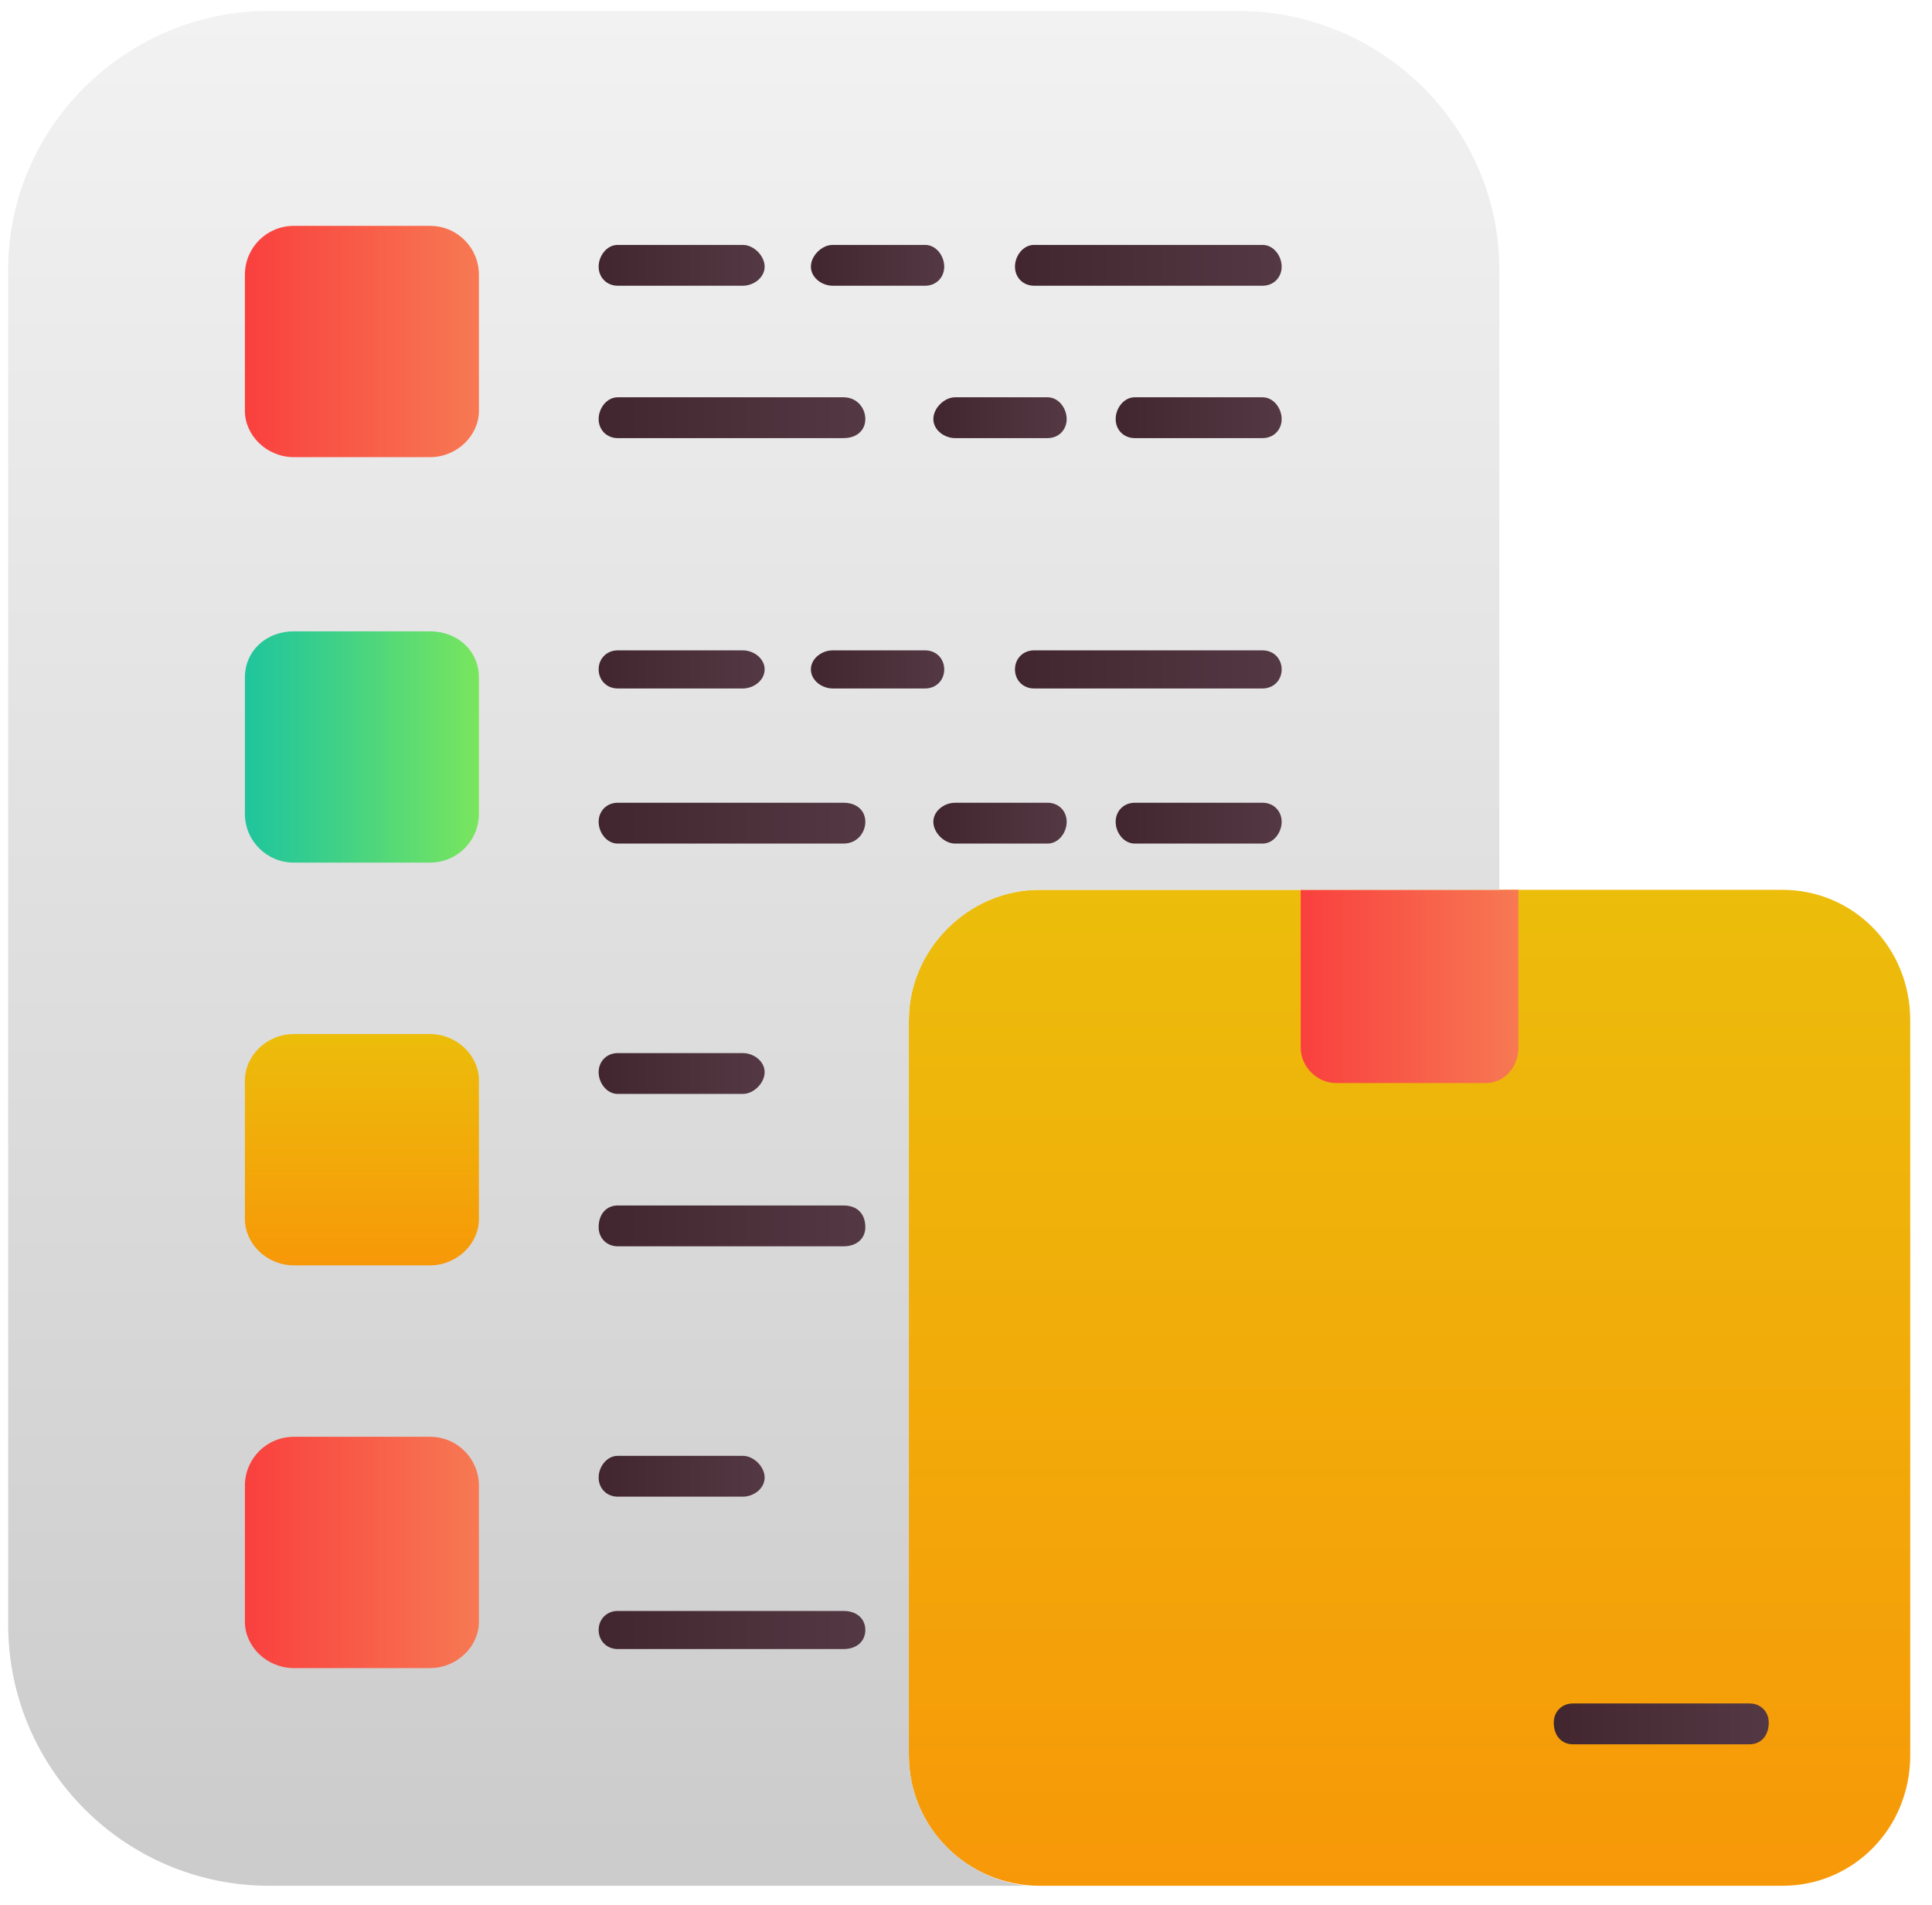 <svg version="1.2" xmlns="http://www.w3.org/2000/svg" viewBox="0 0 71 70" width="71" height="70"><defs><linearGradient id="P" gradientUnits="userSpaceOnUse"/><linearGradient id="g1" x2="1" href="#P" gradientTransform="matrix(0,-36.564,36.797,0,51.826,69.287)"><stop stop-color="#f79808"/><stop offset="1" stop-color="#ecbd0b"/></linearGradient><linearGradient id="g2" x2="1" href="#P" gradientTransform="matrix(7.984,0,0,7.065,47.834,36.256)"><stop stop-color="#f9403e"/><stop offset="1" stop-color="#f77953"/></linearGradient><linearGradient id="g3" x2="1" href="#P" gradientTransform="matrix(0,-68.861,54.76,0,27.691,69.259)"><stop offset=".02" stop-color="#ccc"/><stop offset="1" stop-color="#f2f2f2"/></linearGradient><linearGradient id="g4" x2="1" href="#P" gradientTransform="matrix(8.541,0,0,8.486,9.029,12.575)"><stop stop-color="#f9403e"/><stop offset="1" stop-color="#f77953"/></linearGradient><linearGradient id="g5" x2="1" href="#P" gradientTransform="matrix(8.541,0,0,8.486,9.029,27.409)"><stop stop-color="#20c59d"/><stop offset=".31" stop-color="#38ce8c"/><stop offset=".96" stop-color="#75e461"/><stop offset="1" stop-color="#79e55e"/></linearGradient><linearGradient id="g6" x2="1" href="#P" gradientTransform="matrix(0,-8.486,8.541,0,13.299,46.487)"><stop stop-color="#f79808"/><stop offset="1" stop-color="#ecbd0b"/></linearGradient><linearGradient id="g7" x2="1" href="#P" gradientTransform="matrix(8.541,0,0,8.486,9.029,57.079)"><stop stop-color="#f9403e"/><stop offset="1" stop-color="#f77953"/></linearGradient><linearGradient id="g8" x2="1" href="#P" gradientTransform="matrix(7.951,0,0,1.478,57.076,63.346)"><stop stop-color="#41262f"/><stop offset="1" stop-color="#543843"/></linearGradient><linearGradient id="g9" x2="1" href="#P" gradientTransform="matrix(6.108,0,0,1.478,21.973,9.762)"><stop stop-color="#41262f"/><stop offset="1" stop-color="#543843"/></linearGradient><linearGradient id="g10" x2="1" href="#P" gradientTransform="matrix(4.887,0,0,1.478,29.84,9.762)"><stop stop-color="#41262f"/><stop offset="1" stop-color="#543843"/></linearGradient><linearGradient id="g11" x2="1" href="#P" gradientTransform="matrix(9.821,0,0,1.478,37.283,9.762)"><stop stop-color="#41262f"/><stop offset="1" stop-color="#543843"/></linearGradient><linearGradient id="g12" x2="1" href="#P" gradientTransform="matrix(6.108,0,0,1.478,40.996,15.387)"><stop stop-color="#41262f"/><stop offset="1" stop-color="#543843"/></linearGradient><linearGradient id="g13" x2="1" href="#P" gradientTransform="matrix(4.887,0,0,1.478,34.349,15.387)"><stop stop-color="#41262f"/><stop offset="1" stop-color="#543843"/></linearGradient><linearGradient id="g14" x2="1" href="#P" gradientTransform="matrix(9.821,0,0,1.478,21.973,15.387)"><stop stop-color="#41262f"/><stop offset="1" stop-color="#543843"/></linearGradient><linearGradient id="g15" x2="1" href="#P" gradientTransform="matrix(6.108,0,0,1.478,21.973,24.597)"><stop stop-color="#41262f"/><stop offset="1" stop-color="#543843"/></linearGradient><linearGradient id="g16" x2="1" href="#P" gradientTransform="matrix(4.887,0,0,1.478,29.84,24.597)"><stop stop-color="#41262f"/><stop offset="1" stop-color="#543843"/></linearGradient><linearGradient id="g17" x2="1" href="#P" gradientTransform="matrix(9.821,0,0,1.478,37.283,24.597)"><stop stop-color="#41262f"/><stop offset="1" stop-color="#543843"/></linearGradient><linearGradient id="g18" x2="1" href="#P" gradientTransform="matrix(6.108,0,0,1.478,40.996,30.222)"><stop stop-color="#41262f"/><stop offset="1" stop-color="#543843"/></linearGradient><linearGradient id="g19" x2="1" href="#P" gradientTransform="matrix(4.887,0,0,1.478,34.349,30.222)"><stop stop-color="#41262f"/><stop offset="1" stop-color="#543843"/></linearGradient><linearGradient id="g20" x2="1" href="#P" gradientTransform="matrix(9.821,0,0,1.478,21.973,30.222)"><stop stop-color="#41262f"/><stop offset="1" stop-color="#543843"/></linearGradient><linearGradient id="g21" x2="1" href="#P" gradientTransform="matrix(6.108,0,0,1.478,21.973,39.432)"><stop stop-color="#41262f"/><stop offset="1" stop-color="#543843"/></linearGradient><linearGradient id="g22" x2="1" href="#P" gradientTransform="matrix(9.821,0,0,1.478,21.973,45.057)"><stop stop-color="#41262f"/><stop offset="1" stop-color="#543843"/></linearGradient><linearGradient id="g23" x2="1" href="#P" gradientTransform="matrix(6.108,0,0,1.478,21.973,54.266)"><stop stop-color="#41262f"/><stop offset="1" stop-color="#543843"/></linearGradient><linearGradient id="g24" x2="1" href="#P" gradientTransform="matrix(9.821,0,0,1.478,21.973,59.891)"><stop stop-color="#41262f"/><stop offset="1" stop-color="#543843"/></linearGradient></defs><style>.a{fill:url(#g1)}.b{fill:url(#g2)}.c{fill:url(#g3)}.d{fill:url(#g4)}.e{fill:url(#g5)}.f{fill:url(#g6)}.g{fill:url(#g7)}.h{fill:url(#g8)}.i{fill:url(#g9)}.j{fill:url(#g10)}.k{fill:url(#g11)}.l{fill:url(#g12)}.m{fill:url(#g13)}.n{fill:url(#g14)}.o{fill:url(#g15)}.p{fill:url(#g16)}.q{fill:url(#g17)}.r{fill:url(#g18)}.s{fill:url(#g19)}.t{fill:url(#g20)}.u{fill:url(#g21)}.v{fill:url(#g22)}.w{fill:url(#g23)}.x{fill:url(#g24)}</style><path class="a" d="m70.2 37.5v27c0 2.7-2.1 4.8-4.7 4.8h-27.3c-2.6 0-4.8-2.1-4.8-4.8v-27c0-2.7 2.2-4.8 4.8-4.8h27.3c2.6 0 4.7 2.1 4.7 4.8z"/><path class="b" d="m55.8 32.7v5.8c0 0.7-0.5 1.3-1.2 1.3h-5.5c-0.7 0-1.3-0.6-1.3-1.3v-5.8z"/><path class="c" d="m55.1 9.9v22.8h-16.9c-2.6 0-4.8 2.2-4.8 4.8v27c0 2.5 1.9 4.5 4.3 4.8h-27.8c-5.3 0-9.6-4.3-9.6-9.6v-49.8c0-5.2 4.3-9.5 9.6-9.5h35.6c5.3 0 9.6 4.3 9.6 9.5z"/><path class="d" d="m17.6 10.1v5c0 0.9-0.8 1.7-1.8 1.7h-5c-1 0-1.8-0.8-1.8-1.7v-5c0-1 0.8-1.8 1.8-1.8h5c1 0 1.8 0.8 1.8 1.8z"/><path class="e" d="m17.6 24.9v5c0 1-0.8 1.8-1.8 1.8h-5c-1 0-1.8-0.8-1.8-1.8v-5c0-1 0.8-1.7 1.8-1.7h5c1 0 1.8 0.7 1.8 1.7z"/><path class="f" d="m17.6 39.7v5.1c0 0.9-0.8 1.7-1.8 1.7h-5c-1 0-1.8-0.8-1.8-1.7v-5.1c0-0.9 0.8-1.7 1.8-1.7h5c1 0 1.8 0.8 1.8 1.7z"/><path class="g" d="m17.6 54.6v5c0 0.9-0.8 1.7-1.8 1.7h-5c-1 0-1.8-0.8-1.8-1.7v-5c0-1 0.8-1.8 1.8-1.8h5c1 0 1.8 0.8 1.8 1.8z"/><path class="h" d="m64.3 64.1h-6.5c-0.4 0-0.7-0.3-0.7-0.8 0-0.4 0.3-0.7 0.7-0.7h6.5c0.4 0 0.7 0.3 0.7 0.7 0 0.5-0.3 0.8-0.7 0.8z"/><path class="i" d="m27.3 10.5h-4.6c-0.4 0-0.7-0.3-0.7-0.7 0-0.4 0.3-0.8 0.7-0.8h4.6c0.4 0 0.8 0.4 0.8 0.8 0 0.4-0.4 0.7-0.8 0.7z"/><path class="j" d="m34 10.5h-3.4c-0.4 0-0.8-0.3-0.8-0.7 0-0.4 0.4-0.8 0.8-0.8h3.4c0.4 0 0.7 0.4 0.7 0.8 0 0.4-0.3 0.7-0.7 0.7z"/><path class="k" d="m46.4 10.5h-8.4c-0.4 0-0.7-0.3-0.7-0.7 0-0.4 0.3-0.8 0.7-0.8h8.4c0.4 0 0.7 0.4 0.7 0.8 0 0.4-0.3 0.7-0.7 0.7z"/><path class="l" d="m46.4 16.1h-4.7c-0.4 0-0.7-0.3-0.7-0.7 0-0.4 0.3-0.8 0.7-0.8h4.7c0.4 0 0.7 0.4 0.7 0.8 0 0.4-0.3 0.7-0.7 0.7z"/><path class="m" d="m38.5 16.1h-3.4c-0.4 0-0.8-0.3-0.8-0.7 0-0.4 0.4-0.8 0.8-0.8h3.4c0.4 0 0.7 0.4 0.7 0.8 0 0.4-0.3 0.7-0.7 0.7z"/><path class="n" d="m31 16.1h-8.3c-0.4 0-0.7-0.3-0.7-0.7 0-0.4 0.3-0.8 0.7-0.8h8.3c0.5 0 0.8 0.4 0.8 0.8 0 0.4-0.3 0.7-0.8 0.7z"/><path class="o" d="m27.3 25.3h-4.6c-0.4 0-0.7-0.3-0.7-0.7 0-0.4 0.3-0.7 0.7-0.7h4.6c0.4 0 0.8 0.3 0.8 0.7 0 0.4-0.4 0.7-0.8 0.7z"/><path class="p" d="m34 25.3h-3.4c-0.4 0-0.8-0.3-0.8-0.7 0-0.4 0.4-0.7 0.8-0.7h3.4c0.4 0 0.7 0.3 0.7 0.7 0 0.4-0.3 0.7-0.7 0.7z"/><path class="q" d="m46.4 25.3h-8.4c-0.4 0-0.7-0.3-0.7-0.7 0-0.4 0.3-0.7 0.7-0.7h8.4c0.4 0 0.7 0.3 0.7 0.7 0 0.4-0.3 0.7-0.7 0.7z"/><path class="r" d="m46.4 31h-4.7c-0.4 0-0.7-0.4-0.7-0.8 0-0.4 0.3-0.7 0.7-0.7h4.7c0.4 0 0.7 0.3 0.7 0.7 0 0.4-0.3 0.8-0.7 0.8z"/><path class="s" d="m38.5 31h-3.4c-0.4 0-0.8-0.4-0.8-0.8 0-0.4 0.4-0.7 0.8-0.7h3.4c0.4 0 0.7 0.3 0.7 0.7 0 0.4-0.3 0.8-0.7 0.8z"/><path class="t" d="m31 31h-8.3c-0.4 0-0.7-0.4-0.7-0.8 0-0.4 0.3-0.7 0.7-0.7h8.3c0.5 0 0.8 0.3 0.8 0.7 0 0.4-0.3 0.8-0.8 0.8z"/><path class="u" d="m27.3 40.2h-4.6c-0.4 0-0.7-0.4-0.7-0.8 0-0.4 0.3-0.7 0.7-0.7h4.6c0.4 0 0.8 0.3 0.8 0.7 0 0.4-0.4 0.8-0.8 0.8z"/><path class="v" d="m31 45.8h-8.3c-0.4 0-0.7-0.3-0.7-0.7 0-0.5 0.3-0.8 0.7-0.8h8.3c0.5 0 0.8 0.3 0.8 0.8 0 0.4-0.3 0.7-0.8 0.7z"/><path class="w" d="m27.3 55h-4.6c-0.4 0-0.7-0.3-0.7-0.7 0-0.4 0.3-0.8 0.7-0.8h4.6c0.4 0 0.8 0.4 0.8 0.8 0 0.4-0.4 0.7-0.8 0.7z"/><path class="x" d="m31 60.6h-8.3c-0.4 0-0.7-0.3-0.7-0.7 0-0.4 0.3-0.7 0.7-0.7h8.3c0.5 0 0.8 0.3 0.8 0.7 0 0.4-0.3 0.7-0.8 0.7z"/></svg>